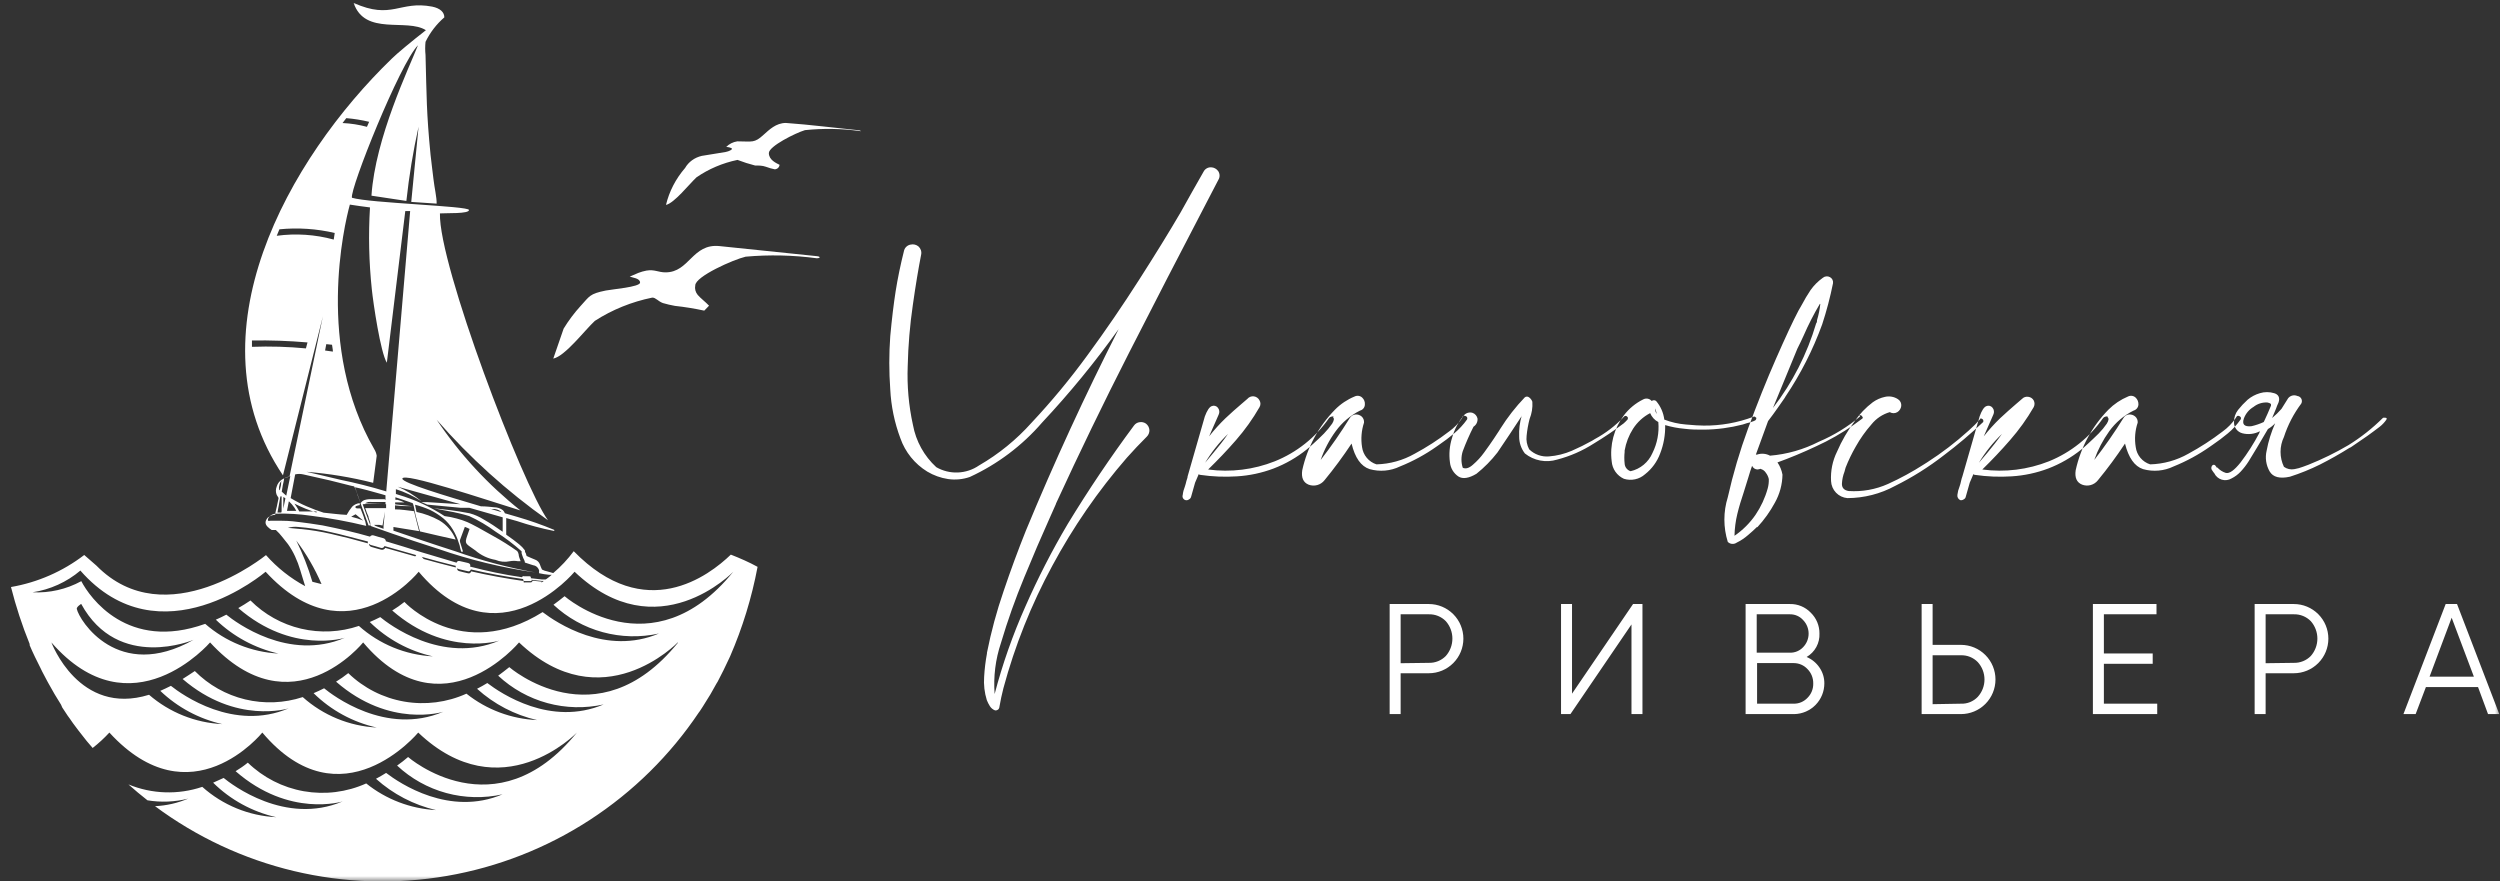 <?xml version="1.0" encoding="UTF-8"?> <svg xmlns="http://www.w3.org/2000/svg" width="244" height="86" viewBox="0 0 244 86" fill="none"><rect x="0" y="0" width="244" height="86" fill="#333333" stroke="none"/><g clip-path="url(#clip0_27_301)"><mask id="mask0_27_301" style="mask-type:luminance" maskUnits="userSpaceOnUse" x="0" y="0" width="244" height="86"><path d="M244 0H0V86H244V0Z" fill="white"></path></mask><g mask="url(#mask0_27_301)"><path fill-rule="evenodd" clip-rule="evenodd" d="M1.072 57.294C3.672 56.845 6.125 55.772 8.221 54.167L9.412 55.205C16.215 62.128 25.961 54.178 25.961 54.178C27.048 55.406 28.342 56.433 29.785 57.21C29.618 56.661 29.392 55.921 29.38 55.897L29.309 55.658C29.172 55.193 29.001 54.738 28.796 54.298C28.603 53.88 28.372 53.48 28.105 53.104L27.533 52.388C27.351 52.151 27.148 51.931 26.926 51.731H26.819H26.521C26.373 51.641 26.238 51.532 26.116 51.409C25.889 51.182 25.818 50.908 26.116 50.538C26.326 50.359 26.59 50.254 26.866 50.24C26.866 49.965 26.973 49.703 27.021 49.428C27.069 49.153 27.128 48.891 27.188 48.616C27.188 48.557 27.093 48.473 27.009 48.306C26.954 48.175 26.926 48.035 26.926 47.894C26.926 47.752 26.954 47.612 27.009 47.482C27.087 47.214 27.255 46.982 27.486 46.826C27.725 46.675 27.986 46.562 28.26 46.491L31.513 30.879L27.617 46.396C18.395 32.717 28.153 15.481 38.232 5.73C38.649 5.3 40.246 3.975 41.568 2.948C39.698 1.755 35.611 3.533 34.515 0.287C38.268 1.97 38.983 0.036 42.176 0.645C42.986 0.812 43.367 1.206 43.367 1.695C42.6 2.358 41.975 3.17 41.532 4.082C41.487 4.511 41.487 4.943 41.532 5.371C41.64 9.382 41.616 10.981 42.021 15.099C42.104 15.911 42.212 16.639 42.307 17.487C42.402 18.334 42.629 19.253 42.617 19.874L40.138 19.707L40.853 12.366C40.322 14.757 39.924 17.176 39.662 19.611L36.255 19.098C36.624 13.452 39.936 6.601 40.794 4.417C39.019 6.219 34.134 18.453 34.348 19.301C36.088 19.826 45.75 20.101 45.774 20.494C45.798 20.888 43.522 20.781 42.938 20.829C42.795 25.818 50.98 47.303 53.482 50.777C49.483 47.952 45.835 44.658 42.617 40.965C44.871 44.324 47.632 47.312 50.802 49.822C47.43 48.783 39.304 46.038 39.269 46.718C39.269 47.136 43.546 48.413 46.941 49.416C47.43 49.416 47.871 49.475 48.24 49.511C48.545 49.512 48.843 49.613 49.086 49.798C49.171 49.882 49.236 49.984 49.277 50.096L50.468 50.442C51.681 50.794 52.875 51.213 54.042 51.696C54.102 51.696 54.161 51.815 54.042 51.815C52.832 51.572 51.638 51.253 50.468 50.86L49.408 50.562V51.314C49.408 51.624 49.408 51.934 49.408 52.185C49.896 52.519 50.337 52.853 50.671 53.128C50.882 53.297 51.07 53.494 51.231 53.713C51.231 53.797 51.231 53.892 51.314 53.987C51.349 54.076 51.377 54.168 51.397 54.262L51.826 54.453L52.255 54.632C52.352 54.67 52.44 54.728 52.514 54.802C52.588 54.876 52.646 54.964 52.684 55.062C52.744 55.241 52.816 55.417 52.898 55.587C53.059 55.673 53.231 55.734 53.411 55.766L53.994 55.933C54.742 55.301 55.414 54.584 55.996 53.797C62.99 60.958 69.197 56.184 71.329 54.131C72.211 54.477 73.117 54.871 73.939 55.324C73.373 58.328 72.474 61.258 71.258 64.061L71.151 64.288C70.805 65.04 70.436 65.792 70.043 66.532C70.007 66.599 69.968 66.662 69.924 66.723C69.733 67.07 69.542 67.415 69.34 67.762C69.125 68.12 68.899 68.478 68.673 68.836C68.673 68.836 68.589 68.955 68.553 69.027L68.303 69.409L68.22 69.516C65.414 73.706 61.788 77.282 57.562 80.028C53.336 82.773 48.598 84.63 43.635 85.487C38.671 86.344 33.586 86.183 28.686 85.014C23.787 83.844 19.175 81.691 15.131 78.683C16.246 78.631 17.344 78.38 18.372 77.943C17.071 78.273 15.716 78.329 14.392 78.11C13.749 77.609 13.141 77.096 12.534 76.559C14.829 77.507 17.389 77.591 19.742 76.797C21.739 78.583 24.288 79.628 26.962 79.758C24.635 79.234 22.501 78.068 20.802 76.391L21.827 75.926C22.613 76.571 27.855 80.593 33.443 78.218C33.443 78.218 28.248 79.853 22.994 75.269C23.399 75.019 23.816 74.744 24.186 74.434C25.689 75.891 27.593 76.863 29.653 77.225C31.713 77.587 33.834 77.321 35.742 76.463C37.686 78.023 40.07 78.933 42.557 79.065C40.378 78.556 38.362 77.505 36.695 76.009C37.017 75.831 37.351 75.651 37.684 75.436C39.042 76.475 43.891 79.722 49.05 77.525C47.236 77.931 45.35 77.888 43.557 77.399C41.763 76.91 40.115 75.991 38.757 74.721C39.128 74.461 39.486 74.182 39.829 73.885C39.829 73.885 48.347 81.297 56.306 71.498C56.306 71.498 48.907 79.185 40.818 71.498C40.818 71.498 33.288 80.593 25.603 71.498C25.603 71.498 18.622 80.175 10.675 71.498C10.173 72.043 9.627 72.546 9.043 73.002L8.471 72.333L8.245 72.047L7.637 71.271L7.494 71.08C7.244 70.758 7.005 70.424 6.779 70.089L6.612 69.862L6.076 69.051L5.957 68.776L5.385 67.845L5.314 67.726L4.706 66.652L4.563 66.389L4.11 65.529L3.967 65.231C3.574 64.455 3.217 63.739 2.895 62.975C2.893 62.935 2.893 62.896 2.895 62.856C2.161 61.046 1.552 59.187 1.072 57.294ZM66.147 62.701C66.147 62.701 58.748 70.388 50.659 62.701C50.659 62.701 43.117 71.784 35.444 62.701C35.444 62.701 28.463 71.367 20.504 62.701C20.504 62.701 12.819 71.653 5.016 62.701C5.016 62.701 7.696 69.934 14.547 67.81C16.544 69.537 19.06 70.545 21.695 70.674C19.422 70.161 17.33 69.039 15.643 67.427C15.977 67.284 16.322 67.117 16.68 66.938C17.776 67.81 22.815 71.414 28.177 69.134C28.177 69.134 23.042 70.758 17.823 66.269C18.193 66.043 18.574 65.78 19.015 65.494C20.363 66.854 22.061 67.812 23.921 68.261C25.781 68.71 27.729 68.632 29.547 68.036C31.546 69.822 34.093 70.87 36.767 71.008C34.441 70.488 32.308 69.326 30.607 67.654C30.941 67.511 31.286 67.356 31.632 67.177C32.43 67.833 37.66 71.856 43.26 69.469C43.26 69.469 38.053 71.116 32.799 66.532C33.205 66.282 33.621 65.995 33.991 65.697C35.492 67.149 37.394 68.117 39.45 68.474C41.506 68.831 43.622 68.562 45.524 67.702C47.494 69.269 49.908 70.172 52.422 70.28C50.239 69.78 48.222 68.728 46.56 67.225C46.894 67.058 47.227 66.867 47.561 66.664C48.907 67.69 53.756 70.949 58.915 68.752C57.101 69.155 55.216 69.11 53.423 68.621C51.63 68.133 49.982 67.215 48.621 65.947C48.979 65.685 49.336 65.41 49.706 65.112C49.706 65.112 58.224 72.524 66.171 62.725L66.147 62.701ZM7.494 59.43C7.732 60.552 11.521 66.592 18.884 62.45C18.884 62.45 11.545 65.565 7.923 58.941C7.923 58.941 7.458 59.227 7.494 59.43ZM7.851 55.682C6.518 56.812 4.896 57.548 3.169 57.807C4.827 57.893 6.477 57.517 7.935 56.721C8.745 58.284 12.45 63.608 20.027 60.887C22.02 62.627 24.537 63.648 27.176 63.787C24.877 63.262 22.764 62.119 21.064 60.481C21.398 60.337 21.743 60.17 22.089 59.991C23.03 60.755 28.177 64.587 33.657 62.247C33.657 62.247 28.498 63.882 23.256 59.347C23.649 59.12 24.043 58.881 24.448 58.606C25.805 59.968 27.514 60.922 29.384 61.36C31.253 61.799 33.208 61.706 35.027 61.09C37.026 62.875 39.573 63.923 42.247 64.061C39.922 63.541 37.788 62.379 36.088 60.708C36.421 60.564 36.767 60.409 37.112 60.23C37.899 60.875 43.141 64.909 48.74 62.522C48.74 62.522 43.534 64.169 38.28 59.585C38.685 59.335 39.102 59.048 39.471 58.75C39.471 58.75 45.011 64.718 52.958 59.741C54.304 60.767 59.153 64.026 64.312 61.83C62.498 62.232 60.613 62.187 58.82 61.698C57.027 61.21 55.379 60.292 54.019 59.024C54.376 58.762 54.733 58.487 55.103 58.189C55.103 58.189 63.621 65.601 71.568 55.802C71.568 55.802 64.169 63.489 56.079 55.802C56.079 55.802 48.538 64.885 40.865 55.802C40.865 55.802 33.884 64.467 25.925 55.802C25.925 55.802 15.643 64.611 7.828 55.67L7.851 55.682ZM40.508 54.322L40.627 54.178L37.529 53.295C37.502 53.369 37.446 53.429 37.374 53.462C37.298 53.493 37.213 53.493 37.136 53.462L36.66 53.319L36.183 53.188C36.115 53.162 36.054 53.121 36.004 53.068C36.008 53.132 36.028 53.194 36.064 53.247C36.107 53.31 36.17 53.357 36.243 53.379L36.731 53.522L37.208 53.653C37.284 53.67 37.363 53.662 37.434 53.63C37.505 53.597 37.564 53.543 37.601 53.474L40.508 54.298V54.322ZM41.139 54.322L41.354 54.56C42.378 54.847 43.427 55.121 44.487 55.384C44.47 55.334 44.47 55.279 44.487 55.229C43.296 54.942 42.223 54.644 41.139 54.345V54.322ZM52.839 56.864L53.077 56.697H52.862L51.874 56.59C51.882 56.608 51.887 56.629 51.887 56.649C51.887 56.67 51.882 56.69 51.874 56.709C51.832 56.725 51.785 56.725 51.743 56.709H51.469H51.195C51.172 56.709 51.148 56.704 51.128 56.694C51.107 56.683 51.089 56.668 51.075 56.649C51.064 56.629 51.058 56.607 51.058 56.584C51.058 56.561 51.064 56.538 51.075 56.518C50.206 56.398 49.348 56.255 48.49 56.1C47.632 55.945 46.787 55.766 45.953 55.575C45.945 55.61 45.931 55.642 45.911 55.671C45.891 55.7 45.864 55.724 45.833 55.742C45.8 55.759 45.764 55.767 45.726 55.767C45.689 55.767 45.652 55.759 45.619 55.742L45.202 55.647L44.797 55.551C44.736 55.539 44.681 55.505 44.642 55.455C44.63 55.511 44.63 55.568 44.642 55.623C44.685 55.683 44.748 55.726 44.821 55.742L45.237 55.85L45.643 55.945C45.712 55.969 45.788 55.969 45.857 55.945C45.92 55.902 45.966 55.839 45.988 55.766C46.834 55.957 47.68 56.136 48.538 56.291C49.396 56.446 50.254 56.59 51.111 56.709C51.099 56.752 51.099 56.797 51.111 56.84C51.154 56.856 51.2 56.856 51.242 56.84H51.504H51.779C51.802 56.843 51.827 56.842 51.85 56.835C51.873 56.828 51.894 56.816 51.912 56.8C51.93 56.785 51.945 56.765 51.955 56.743C51.965 56.721 51.969 56.697 51.969 56.673L52.875 56.768L52.839 56.864ZM53.339 56.506C53.517 56.38 53.688 56.245 53.852 56.1H53.59C53.261 56.069 52.934 56.018 52.612 55.945C52.618 55.897 52.618 55.849 52.612 55.802C52.619 55.75 52.619 55.698 52.612 55.647C52.573 55.54 52.512 55.443 52.434 55.36C52.328 55.255 52.189 55.188 52.041 55.169L51.707 55.062L51.231 54.907C51.231 54.751 51.123 54.596 51.064 54.453C51.004 54.309 50.956 54.154 50.909 53.999V53.904V53.808C50.121 53.103 49.276 52.464 48.383 51.898C47.575 51.302 46.709 50.79 45.798 50.371C45.141 50.171 44.472 50.011 43.796 49.893C43.081 49.75 42.438 49.642 42.343 49.607L43.999 49.798C44.547 49.87 45.106 49.953 45.833 50.096C46.322 50.229 46.787 50.435 47.215 50.705C47.788 51.027 48.407 51.433 49.062 51.898C49.062 51.648 49.062 51.397 49.062 51.158V50.49L45.798 49.559H44.928L41.699 49.249L41.425 49.13L41.127 49.01H41.437H41.747L44.94 49.213L38.828 47.506C39.667 47.868 40.45 48.351 41.151 48.938C40.373 48.424 39.527 48.023 38.638 47.745V48.21L38.9 48.294C40.49 48.763 42.003 49.462 43.391 50.371C43.794 50.42 44.192 50.5 44.582 50.61C44.932 50.7 45.274 50.816 45.607 50.956C46.06 51.147 47.084 51.708 48.097 52.292C48.92 52.743 49.715 53.241 50.48 53.785C50.555 53.882 50.604 53.997 50.623 54.119C50.623 54.286 50.718 54.512 50.813 54.775H50.551C50.291 54.728 50.025 54.728 49.765 54.775C49.294 54.88 48.803 54.834 48.359 54.644C47.627 54.52 46.944 54.198 46.382 53.713C45.476 53.056 45.309 53.116 45.595 52.304L45.833 51.624L45.607 51.517L45.369 51.421C45.297 51.636 45.214 51.851 45.131 52.066C45.047 52.281 44.964 52.495 44.892 52.71C44.882 52.749 44.882 52.791 44.892 52.829C44.899 52.912 44.92 52.992 44.952 53.068C44.952 53.068 45.035 53.331 45.071 53.45C45.106 53.569 45.154 53.713 45.19 53.844H45.095H45.011L44.892 53.402C44.892 53.259 44.809 53.116 44.773 52.973C44.635 52.516 44.438 52.079 44.189 51.672C43.941 51.261 43.627 50.894 43.26 50.586C42.866 50.269 42.438 49.997 41.985 49.774C41.508 49.562 41.014 49.391 40.508 49.261L40.579 49.619L40.651 49.965C41.425 50.13 42.172 50.407 42.867 50.788C43.598 51.214 44.165 51.874 44.475 52.662L42.724 52.269L40.984 51.863C40.984 51.863 40.841 51.35 40.71 50.86C40.579 50.371 40.46 49.858 40.436 49.667C40.411 49.504 40.371 49.344 40.317 49.189C40.317 49.105 40.21 49.082 39.996 49.01C39.781 48.938 39.126 48.7 38.59 48.532V48.783H38.792L39.138 48.891L39.471 49.034H38.566V49.225L40.21 49.404C39.733 49.404 39.162 49.404 38.554 49.32V49.714C39.197 49.714 39.829 49.834 40.413 49.893C40.484 50.215 40.567 50.538 40.651 50.86L40.901 51.839L39.269 51.576L38.399 51.433V51.791C39.698 52.233 42.056 53.044 44.487 53.82C47.013 54.714 49.607 55.4 52.243 55.873C49.028 55.414 45.864 54.646 42.795 53.581C39.4 52.507 36.493 51.445 36.278 51.373C36.064 51.302 36.183 51.099 36.123 50.956L35.98 50.538C35.98 50.383 35.873 50.227 35.814 50.072C35.754 49.917 35.706 49.75 35.647 49.595C36.29 49.595 36.981 49.595 37.684 49.595V49.213C36.923 49.152 36.158 49.152 35.397 49.213C35.516 49.559 35.647 49.905 35.766 50.24L36.147 51.278H36.064H35.968L35.432 49.786C35.242 49.285 35.063 48.783 34.884 48.282C34.884 48.187 34.789 48.019 34.741 47.864C34.696 47.727 34.636 47.595 34.563 47.47C34.42 47.47 33.3 47.148 32.18 46.885L29.595 46.301C29.336 46.24 29.067 46.24 28.808 46.301L28.367 48.616C28.869 48.918 29.39 49.185 29.928 49.416C30.468 49.653 31.021 49.86 31.584 50.037C32.323 50.108 33.073 50.215 33.836 50.251C33.989 49.968 34.168 49.7 34.372 49.452C34.57 49.253 34.831 49.13 35.111 49.105V49.201V49.297C35.004 49.311 34.9 49.339 34.801 49.38C34.718 49.38 34.682 49.464 34.694 49.523C34.706 49.583 34.765 49.607 34.849 49.619H35.182C35.242 49.762 35.301 49.905 35.349 50.048C35.397 50.192 35.468 50.347 35.516 50.49C35.516 50.621 35.611 50.741 35.647 50.872L35.742 51.325C33.96 50.891 32.154 50.56 30.333 50.335C29.217 50.171 28.089 50.103 26.962 50.132C26.82 50.131 26.679 50.163 26.553 50.228C26.426 50.292 26.317 50.386 26.235 50.502C26.166 50.594 26.136 50.71 26.151 50.824C26.238 50.842 26.327 50.842 26.413 50.824H26.688H27.009H27.402C28.367 50.824 28.892 50.92 29.416 50.98C29.94 51.039 30.476 51.123 31.477 51.278C32.275 51.433 33.062 51.612 33.86 51.791C34.658 51.97 35.373 52.173 36.111 52.376C36.149 52.321 36.203 52.279 36.266 52.257C36.332 52.233 36.404 52.233 36.469 52.257L36.946 52.4L37.422 52.531C37.487 52.549 37.545 52.587 37.589 52.639C37.634 52.692 37.66 52.76 37.66 52.829C38.852 53.176 39.972 53.534 41.115 53.892L44.559 54.918C44.582 54.852 44.629 54.797 44.69 54.763C44.752 54.746 44.818 54.746 44.88 54.763L45.297 54.859L45.702 54.954C45.777 54.973 45.84 55.02 45.881 55.085C45.895 55.119 45.903 55.156 45.903 55.193C45.903 55.23 45.895 55.267 45.881 55.3C46.691 55.515 47.513 55.706 48.359 55.885C49.205 56.064 50.063 56.208 50.944 56.339C50.961 56.302 50.986 56.27 51.016 56.243C51.037 56.234 51.059 56.23 51.081 56.23C51.104 56.23 51.126 56.234 51.147 56.243H51.409H51.683C51.706 56.243 51.73 56.248 51.75 56.258C51.771 56.269 51.789 56.284 51.802 56.303C51.819 56.345 51.819 56.392 51.802 56.434L52.875 56.554H53.244L53.339 56.506ZM31.382 57.007C30.733 55.497 29.905 54.07 28.915 52.758C29.554 54.051 30.08 55.397 30.488 56.781L31.382 57.007ZM37.339 51.29L37.017 51.23H36.767H36.505C36.586 51.304 36.684 51.357 36.791 51.385L37.434 51.612V51.325L37.565 49.929L37.327 51.325L37.339 51.29ZM27.939 48.377L28.332 46.479L27.724 46.694C27.724 46.909 27.641 47.124 27.605 47.339L27.498 47.984L27.855 48.306L27.939 48.377ZM37.625 49.165V48.998H37.374H37.089H36.803H36.362C36.219 48.984 36.075 48.984 35.933 48.998C35.82 49.021 35.714 49.07 35.623 49.141C36.283 49.126 36.944 49.15 37.601 49.213L37.625 49.165ZM37.625 48.795V48.342L37.303 48.246C36.314 47.959 35.325 47.697 34.646 47.554C34.741 47.816 34.825 48.079 34.92 48.33L35.194 49.117C35.279 48.976 35.409 48.866 35.563 48.807C35.791 48.736 36.029 48.708 36.266 48.724H36.719H37.541L37.625 48.795ZM37.696 47.984L40.031 20.602H39.555L37.756 35.403C37.136 34.4 36.433 29.614 36.29 28.241C36.009 25.585 35.949 22.91 36.111 20.244C35.456 20.16 34.801 20.077 34.146 19.969C33.598 21.951 30.786 33.899 36.529 43.842C36.652 44.037 36.733 44.257 36.767 44.486L36.421 47.124C34.287 46.582 32.111 46.223 29.916 46.05L31.405 46.396L33.276 46.838C34.634 47.112 36.207 47.506 37.732 47.971L37.696 47.984ZM47.835 49.655L48.931 49.977C48.91 49.943 48.881 49.915 48.848 49.893C48.658 49.761 48.435 49.686 48.204 49.678H47.835V49.655ZM28.189 48.938L28.01 49.858H28.32H28.915L28.82 49.69L28.725 49.535C28.579 49.323 28.411 49.127 28.224 48.95L28.189 48.938ZM27.641 49.703L27.855 48.64C27.794 48.586 27.726 48.542 27.652 48.509C27.652 48.735 27.652 48.962 27.652 49.189V49.703H27.641ZM35.814 12.378L36.028 11.889C35.295 11.714 34.551 11.594 33.8 11.53L33.431 12.008C34.236 12.045 35.035 12.169 35.814 12.378ZM29.857 34.006L30.012 33.421C28.209 33.266 26.4 33.202 24.591 33.23C24.591 33.433 24.591 33.648 24.591 33.851C26.355 33.785 28.123 33.837 29.881 34.006H29.857ZM32.49 34.317C32.49 34.09 32.43 33.875 32.406 33.648L31.846 33.589L31.727 34.209L32.49 34.317ZM32.573 23.383L32.668 22.738C30.901 22.324 29.078 22.203 27.271 22.38L27.009 23.013C28.87 22.761 30.762 22.887 32.573 23.383ZM29.404 51.636C30.366 51.73 31.321 51.886 32.263 52.101C33.383 52.352 34.646 52.674 35.909 53.032C35.886 52.975 35.886 52.911 35.909 52.853C34.551 52.519 33.359 52.161 32.168 51.911C31.17 51.669 30.154 51.51 29.13 51.433C28.782 51.392 28.43 51.42 28.093 51.517L29.356 51.636H29.404ZM35.456 50.812L34.706 50.192L34.277 50.431C34.683 50.526 35.082 50.654 35.468 50.812H35.456ZM27.319 47.84C27.319 47.745 27.378 47.578 27.414 47.399C27.45 47.219 27.414 47.029 27.486 46.933C27.364 47.05 27.288 47.207 27.271 47.375C27.221 47.526 27.221 47.689 27.271 47.84H27.319ZM30.893 50.025C30.536 49.917 30.166 49.786 29.809 49.642C29.452 49.499 29.094 49.333 28.737 49.153C28.827 49.272 28.91 49.395 28.987 49.523C29.069 49.65 29.145 49.782 29.213 49.917H30.071H30.893V50.025ZM27.486 49.905C27.486 49.667 27.486 49.416 27.486 49.177C27.486 48.938 27.486 48.688 27.486 48.449H27.426H27.367L27.224 49.237L27.081 50.025H27.45L27.486 49.905Z" fill="white"></path><path fill-rule="evenodd" clip-rule="evenodd" d="M83.848 12.718C81.459 12.479 79.089 12.171 76.701 12C75.73 12 75.058 12.684 74.536 13.145C73.603 14 73.434 13.795 71.961 13.795C71.542 13.859 71.161 14.052 70.878 14.342C71.065 14.342 71.401 14.427 71.438 14.513C71.475 14.598 71.177 14.769 70.803 14.838L68.49 15.214C68.144 15.295 67.82 15.441 67.54 15.645C67.261 15.848 67.031 16.103 66.866 16.393C65.953 17.45 65.314 18.683 65 20C65.802 19.829 67.277 17.966 67.967 17.316C69.157 16.491 70.525 15.909 71.979 15.607C72.539 15.822 73.112 16.005 73.696 16.154C74.069 16.154 74.405 16.154 74.741 16.273C75.077 16.393 75.301 16.462 75.637 16.53C75.756 16.514 75.866 16.462 75.947 16.381C76.028 16.3 76.077 16.195 76.084 16.085C75.749 15.915 75.04 15.607 75.04 14.94C75.04 14.274 77.652 12.974 78.567 12.701C80.336 12.518 82.124 12.547 83.885 12.786C84.053 12.855 84.034 12.735 83.848 12.718Z" fill="white"></path><path fill-rule="evenodd" clip-rule="evenodd" d="M54 35C55.16 34.759 57.086 32.212 58.058 31.317C59.747 30.227 61.654 29.454 63.668 29.045C64.005 29.045 64.229 29.406 64.696 29.578C65.083 29.692 65.476 29.784 65.875 29.854C66.837 29.958 67.792 30.114 68.736 30.318L69.203 29.836C68.829 29.441 68.38 29.114 68.1 28.787C67.99 28.656 67.912 28.506 67.87 28.346C67.829 28.186 67.824 28.019 67.857 27.857C67.857 26.979 71.597 25.327 72.775 25.052C75.085 24.847 77.415 24.899 79.713 25.206C80.087 25.206 80.105 25.034 79.713 25L70.231 24.019C67.557 23.743 67.295 26.583 64.958 26.583C64.229 26.583 63.892 26.274 63.088 26.411C62.819 26.462 62.556 26.537 62.303 26.635L61.462 26.997C61.723 27.1 62.471 27.151 62.471 27.582C62.471 28.012 59.703 28.236 59.123 28.356C57.515 28.683 57.553 28.907 56.674 29.854C56.046 30.545 55.489 31.288 55.01 32.074C54.804 32.676 54.168 34.518 54 35Z" fill="white"></path><path fill-rule="evenodd" clip-rule="evenodd" d="M139.454 58.953C140.348 58.953 141.206 59.309 141.838 59.942C142.471 60.576 142.826 61.435 142.826 62.331C142.826 63.227 142.471 64.086 141.838 64.719C141.206 65.353 140.348 65.709 139.454 65.709H136.702V69.695H135.63V58.953H139.454ZM139.454 64.694C139.761 64.702 140.067 64.647 140.352 64.532C140.636 64.417 140.895 64.245 141.11 64.026C141.525 63.556 141.754 62.951 141.754 62.325C141.754 61.698 141.525 61.093 141.11 60.624C140.895 60.405 140.636 60.232 140.352 60.117C140.067 60.002 139.761 59.947 139.454 59.955H136.702V64.73L139.454 64.694ZM159.232 69.695V60.946L153.275 69.695H152.357V58.953H153.429V67.702L159.386 58.953H160.304V69.695H159.232ZM176.328 64.121C176.835 64.336 177.27 64.692 177.579 65.148C177.894 65.603 178.061 66.145 178.056 66.699C178.056 67.482 177.751 68.233 177.205 68.793C176.66 69.353 175.917 69.677 175.137 69.695H170.371V58.953H174.696C175.076 58.945 175.453 59.016 175.804 59.162C176.154 59.308 176.471 59.525 176.733 59.8C177.004 60.064 177.219 60.379 177.364 60.728C177.509 61.077 177.582 61.451 177.579 61.829C177.6 62.289 177.494 62.746 177.273 63.151C177.053 63.554 176.726 63.89 176.328 64.121ZM174.708 59.955H171.455V63.703H174.708C174.946 63.707 175.182 63.662 175.402 63.569C175.621 63.477 175.819 63.34 175.983 63.166C176.328 62.812 176.521 62.337 176.521 61.841C176.521 61.346 176.328 60.871 175.983 60.517C175.822 60.338 175.626 60.195 175.406 60.098C175.186 60.002 174.948 59.953 174.708 59.955ZM175.065 68.68C175.317 68.684 175.567 68.635 175.799 68.537C176.031 68.438 176.239 68.292 176.412 68.108C176.597 67.924 176.742 67.704 176.838 67.462C176.934 67.22 176.98 66.96 176.972 66.699C176.976 66.441 176.929 66.184 176.833 65.944C176.737 65.704 176.593 65.486 176.412 65.303C176.24 65.117 176.031 64.969 175.8 64.869C175.568 64.768 175.318 64.717 175.065 64.718H171.491V68.68H175.065ZM191.388 62.939C192.282 62.939 193.139 63.295 193.772 63.929C194.404 64.562 194.759 65.422 194.759 66.317C194.759 67.213 194.404 68.073 193.772 68.706C193.139 69.34 192.282 69.695 191.388 69.695H187.551V58.953H188.623V62.939H191.388ZM191.388 68.68C191.693 68.693 191.998 68.639 192.282 68.524C192.565 68.409 192.821 68.234 193.032 68.012C193.453 67.549 193.686 66.944 193.686 66.317C193.686 65.691 193.453 65.086 193.032 64.622C192.819 64.403 192.563 64.23 192.28 64.115C191.997 64 191.693 63.945 191.388 63.954H188.623V68.728L191.388 68.68ZM205.339 68.68H210.545V69.695H204.267V58.953H210.474V59.955H205.339V63.775H210.104V64.789H205.339V68.68ZM223.877 58.953C224.772 58.953 225.629 59.309 226.262 59.942C226.894 60.576 227.249 61.435 227.249 62.331C227.249 63.227 226.894 64.086 226.262 64.719C225.629 65.353 224.772 65.709 223.877 65.709H221.125V69.695H220.053V58.953H223.877ZM223.877 64.694C224.184 64.702 224.49 64.647 224.775 64.532C225.06 64.417 225.318 64.245 225.533 64.026C225.948 63.556 226.177 62.951 226.177 62.325C226.177 61.698 225.948 61.093 225.533 60.624C225.318 60.405 225.06 60.232 224.775 60.117C224.49 60.002 224.184 59.947 223.877 59.955H221.125V64.73L223.877 64.694ZM242.832 69.695L241.856 67.058H236.768L235.767 69.695H234.576L238.698 58.953H239.806L243.929 69.695H242.832ZM237.126 66.043H241.451L239.282 60.289L237.126 66.043Z" fill="white"></path><path fill-rule="evenodd" clip-rule="evenodd" d="M103.069 49.165C102.878 49.587 102.64 50.124 102.354 50.776C101.663 52.304 100.869 54.158 99.971 56.339C99.101 58.434 98.341 60.573 97.695 62.748C97.156 64.353 96.945 66.05 97.076 67.738C97.844 64.812 98.848 61.954 100.078 59.192C101.294 56.425 102.675 53.735 104.213 51.135C106.222 47.832 108.378 44.629 110.682 41.526C110.746 41.437 110.827 41.362 110.922 41.307C111.016 41.252 111.121 41.216 111.23 41.204C111.447 41.169 111.669 41.22 111.849 41.347C111.945 41.422 112.024 41.515 112.082 41.622C112.139 41.729 112.174 41.847 112.183 41.968C112.188 42.089 112.168 42.211 112.122 42.324C112.077 42.437 112.009 42.54 111.921 42.624C111.254 43.281 110.611 43.973 109.979 44.677C107.17 47.913 104.728 51.452 102.699 55.229C100.652 59.008 99.052 63.014 97.934 67.165C97.779 67.785 97.648 68.359 97.541 69.003C97.537 69.054 97.523 69.105 97.498 69.15C97.473 69.195 97.439 69.235 97.398 69.266C97.319 69.324 97.221 69.349 97.124 69.337C96.911 69.259 96.731 69.112 96.611 68.919C96.494 68.734 96.394 68.539 96.314 68.335C96.085 67.598 95.996 66.824 96.052 66.055C96.095 65.294 96.187 64.536 96.326 63.787C96.32 63.764 96.32 63.739 96.326 63.715C96.731 61.667 97.276 59.649 97.958 57.676C98.625 55.694 99.348 53.733 100.126 51.791C102.89 45.115 105.908 38.558 109.181 32.12C106.894 35.322 104.399 38.368 101.711 41.239C99.765 43.494 97.36 45.305 94.657 46.551C93.973 46.79 93.242 46.86 92.525 46.754C91.809 46.645 91.121 46.398 90.499 46.026C89.279 45.278 88.353 44.131 87.878 42.779C87.304 41.249 86.97 39.638 86.889 38.005C86.764 36.276 86.764 34.541 86.889 32.813C87.044 31.118 87.223 29.662 87.414 28.432C87.605 27.203 87.902 25.782 88.236 24.457C88.275 24.308 88.357 24.173 88.471 24.07C88.585 23.966 88.727 23.897 88.879 23.872C89.011 23.841 89.149 23.841 89.281 23.872C89.414 23.904 89.537 23.965 89.642 24.052C89.752 24.15 89.834 24.275 89.881 24.416C89.927 24.556 89.935 24.707 89.904 24.851C89.642 26.188 89.368 27.823 89.094 29.757C88.805 31.734 88.638 33.727 88.593 35.725C88.517 37.657 88.689 39.59 89.105 41.478C89.396 43.063 90.195 44.509 91.381 45.596C92.021 45.965 92.752 46.145 93.49 46.115C94.228 46.085 94.942 45.848 95.551 45.429C97.473 44.318 99.206 42.908 100.686 41.252C102.635 39.174 104.453 36.977 106.131 34.675C107.93 32.228 109.61 29.757 111.182 27.298C112.755 24.839 114.113 22.643 115.233 20.721C115.96 19.408 116.711 18.083 117.461 16.77C117.528 16.633 117.633 16.518 117.765 16.439C117.896 16.361 118.047 16.323 118.2 16.329C118.339 16.332 118.475 16.369 118.597 16.435C118.719 16.502 118.824 16.596 118.903 16.711C118.986 16.839 119.03 16.988 119.03 17.14C119.03 17.293 118.986 17.442 118.903 17.57C118.498 18.346 118.105 19.11 117.711 19.862C115.193 24.684 112.691 29.534 110.205 34.412C107.719 39.29 105.336 44.208 103.057 49.165H103.069ZM130.173 40.666C130.136 40.65 130.095 40.642 130.054 40.642C130.013 40.642 129.973 40.65 129.935 40.666C129.85 40.682 129.773 40.729 129.72 40.798C128.403 42.695 126.56 44.163 124.419 45.023C122.354 45.842 120.114 46.118 117.914 45.823C118.855 44.904 119.772 43.949 120.642 42.946C121.508 41.954 122.274 40.878 122.93 39.736C122.988 39.636 123.019 39.523 123.019 39.407C123.019 39.292 122.988 39.178 122.93 39.079C122.877 38.972 122.798 38.879 122.701 38.81C122.604 38.741 122.491 38.697 122.373 38.683C122.254 38.669 122.134 38.684 122.023 38.728C121.912 38.773 121.815 38.844 121.738 38.936L121.155 39.437C120.642 39.867 120.13 40.332 119.605 40.822C119.033 41.373 118.5 41.964 118.009 42.588L118.938 40.476C118.995 40.365 119.018 40.24 119.003 40.117C118.988 39.993 118.936 39.877 118.855 39.783C118.786 39.697 118.689 39.636 118.582 39.61C118.474 39.584 118.36 39.594 118.259 39.64C118.033 39.724 117.807 40.07 117.592 40.643L115.912 46.492C115.912 46.647 115.829 46.79 115.793 46.945C115.752 47.135 115.7 47.322 115.638 47.506C115.535 47.758 115.466 48.023 115.436 48.294C115.405 48.375 115.402 48.465 115.427 48.547C115.453 48.631 115.505 48.703 115.576 48.754C115.646 48.804 115.732 48.83 115.819 48.826C115.905 48.823 115.988 48.791 116.055 48.735C116.107 48.707 116.152 48.668 116.187 48.621C116.222 48.573 116.246 48.519 116.258 48.461C116.389 48.007 116.52 47.566 116.639 47.112L116.996 46.276C117.015 46.3 117.039 46.318 117.065 46.331C117.092 46.343 117.122 46.349 117.151 46.348C118.334 46.521 119.532 46.569 120.726 46.492C121.948 46.417 123.153 46.16 124.3 45.728C125.47 45.279 126.563 44.651 127.54 43.865C127.671 43.77 127.886 43.567 128.22 43.269C128.553 42.97 128.875 42.66 129.22 42.314C129.51 42.012 129.777 41.689 130.018 41.347C130.209 41.036 130.233 40.834 130.102 40.726L130.173 40.666ZM119.856 42.349C118.989 43.187 118.236 44.134 117.616 45.166L118.414 44.212C118.914 43.615 119.391 43.018 119.856 42.349ZM142.719 40.702C142.727 40.678 142.74 40.655 142.757 40.635C142.774 40.616 142.795 40.6 142.818 40.589C142.842 40.578 142.867 40.571 142.893 40.57C142.919 40.569 142.945 40.574 142.969 40.583C143.053 40.595 143.129 40.638 143.183 40.702C143.201 40.74 143.211 40.78 143.211 40.822C143.211 40.863 143.201 40.904 143.183 40.941C142.823 41.447 142.398 41.905 141.921 42.302C141.452 42.698 140.963 43.069 140.455 43.412L140.217 43.579C139.105 44.365 137.906 45.018 136.642 45.525C135.719 45.972 134.664 46.065 133.676 45.787C132.83 45.513 132.246 44.677 131.913 43.292C131.094 44.532 130.211 45.727 129.268 46.874C129.089 47.101 128.842 47.265 128.564 47.342C128.285 47.42 127.989 47.406 127.719 47.303C127.195 47.088 126.992 46.611 127.099 45.895C127.587 43.663 128.694 41.615 130.292 39.986C130.839 39.431 131.491 38.993 132.211 38.697C132.33 38.638 132.465 38.616 132.597 38.635C132.729 38.654 132.852 38.713 132.949 38.805C133.042 38.89 133.114 38.996 133.159 39.114C133.205 39.232 133.223 39.359 133.211 39.485C133.208 39.62 133.161 39.75 133.077 39.855C132.993 39.961 132.877 40.036 132.747 40.07C131.801 40.539 130.984 41.231 130.364 42.087C129.737 42.943 129.243 43.888 128.898 44.892C129.92 43.575 130.871 42.205 131.746 40.786C131.807 40.69 131.889 40.61 131.987 40.553C132.084 40.495 132.193 40.46 132.306 40.452C132.414 40.445 132.522 40.459 132.624 40.494C132.726 40.529 132.821 40.584 132.902 40.655C132.983 40.73 133.046 40.823 133.085 40.926C133.124 41.03 133.139 41.141 133.128 41.252C132.874 42.02 132.809 42.839 132.937 43.639C132.989 44.024 133.148 44.386 133.397 44.684C133.646 44.982 133.974 45.203 134.343 45.322C135.653 45.288 136.934 44.931 138.072 44.283C139.249 43.651 140.373 42.924 141.432 42.111C141.936 41.749 142.372 41.3 142.719 40.786V40.702ZM148.521 40.571C148.324 41.237 148.239 41.931 148.271 42.624C148.27 43.217 148.467 43.792 148.831 44.259C149.267 44.607 149.782 44.844 150.33 44.948C150.878 45.052 151.443 45.02 151.976 44.856C153.242 44.527 154.448 43.999 155.55 43.292C156.556 42.686 157.53 42.029 158.469 41.323C158.609 41.201 158.74 41.069 158.862 40.929C158.862 40.846 158.922 40.786 158.862 40.726C158.846 40.693 158.823 40.664 158.795 40.641C158.766 40.618 158.732 40.602 158.695 40.595C158.657 40.59 158.619 40.594 158.583 40.609C158.547 40.623 158.516 40.648 158.493 40.678C157.669 41.549 156.712 42.282 155.658 42.851L155.383 43.018C154.741 43.377 154.081 43.704 153.406 43.997C152.698 44.301 151.946 44.487 151.178 44.546C150.825 44.576 150.471 44.53 150.137 44.41C149.805 44.291 149.501 44.101 149.248 43.853C149.029 43.449 148.941 42.986 148.998 42.529C149.051 41.981 149.147 41.438 149.283 40.905C149.503 40.369 149.597 39.789 149.558 39.211C149.497 39.037 149.385 38.887 149.236 38.781C149.176 38.733 149.103 38.707 149.027 38.707C148.952 38.707 148.878 38.733 148.819 38.781C147.924 39.716 147.125 40.74 146.436 41.837C146.341 42.004 146.233 42.159 146.138 42.302L145.792 42.827C145.53 43.221 145.209 43.675 144.852 44.164C144.535 44.604 144.167 45.005 143.755 45.358C143.386 45.692 143.052 45.787 142.767 45.656C142.595 45.129 142.595 44.56 142.767 44.032C143.072 43.218 143.422 42.421 143.815 41.645C143.945 41.562 144.051 41.445 144.12 41.306C144.189 41.167 144.22 41.012 144.208 40.858C144.182 40.731 144.125 40.614 144.042 40.516C143.958 40.417 143.852 40.342 143.732 40.297C143.589 40.251 143.437 40.246 143.292 40.282C143.147 40.318 143.014 40.393 142.909 40.499C142.349 41.148 141.942 41.915 141.718 42.744C141.474 43.514 141.405 44.33 141.515 45.131C141.543 45.406 141.631 45.672 141.773 45.91C141.915 46.147 142.108 46.35 142.338 46.504C142.767 46.778 143.362 46.682 144.101 46.241C144.864 45.633 145.552 44.935 146.15 44.164C146.889 43.09 147.675 41.884 148.533 40.583L148.521 40.571ZM171.42 40.738C171.42 40.882 171.42 41.013 171.17 41.096C170.954 41.185 170.731 41.253 170.502 41.299L170.097 41.431C168.86 41.752 167.587 41.92 166.309 41.932H166.13C165.63 41.932 165.07 41.932 164.402 41.848C163.765 41.792 163.134 41.672 162.52 41.49C162.542 42.437 162.375 43.378 162.032 44.259C161.737 45.06 161.225 45.763 160.554 46.288C160.278 46.534 159.943 46.703 159.582 46.78C159.22 46.858 158.845 46.841 158.493 46.73C158.162 46.58 157.876 46.344 157.666 46.046C157.457 45.748 157.331 45.399 157.302 45.035C157.097 43.437 157.525 41.822 158.493 40.535C158.991 39.878 159.636 39.347 160.376 38.983C160.511 38.908 160.668 38.883 160.82 38.911C160.972 38.94 161.11 39.02 161.209 39.139C161.27 39.088 161.346 39.06 161.424 39.06C161.502 39.06 161.578 39.088 161.638 39.139C162.075 39.653 162.353 40.283 162.436 40.953C163.109 41.212 163.815 41.373 164.533 41.431C165.308 41.502 165.88 41.538 166.285 41.538C167.94 41.554 169.584 41.263 171.134 40.678C171.155 40.66 171.183 40.65 171.211 40.65C171.24 40.65 171.267 40.66 171.289 40.678C171.335 40.702 171.373 40.739 171.396 40.786L171.42 40.738ZM161.698 40.404C161.666 40.215 161.61 40.03 161.531 39.855C161.532 40.05 161.59 40.241 161.698 40.404ZM159.148 45.99C158.985 45.941 158.842 45.842 158.737 45.707C158.632 45.573 158.572 45.408 158.564 45.238C158.523 44.865 158.523 44.489 158.564 44.116C158.57 44.069 158.57 44.02 158.564 43.973C158.694 43.217 158.973 42.494 159.386 41.848C159.8 41.202 160.375 40.675 161.055 40.321C161.209 40.697 161.492 41.006 161.853 41.192C161.945 42.232 161.747 43.277 161.281 44.212C161.09 44.655 160.797 45.047 160.426 45.356C160.056 45.665 159.618 45.882 159.148 45.99ZM181.547 40.643C180.334 41.661 178.976 42.494 177.52 43.113C176.035 43.873 174.416 44.335 172.754 44.474C172.562 44.37 172.351 44.307 172.134 44.289C171.917 44.27 171.698 44.297 171.491 44.367H171.372C171.765 43.269 172.158 42.182 172.564 41.096C172.885 40.666 173.219 40.237 173.517 39.795C173.814 39.353 174.041 39.031 174.184 38.84C174.217 38.796 174.245 38.748 174.267 38.697C175.739 36.508 176.939 34.147 177.842 31.667C178.274 30.348 178.629 29.005 178.902 27.644C178.921 27.526 178.902 27.405 178.848 27.298C178.795 27.191 178.71 27.103 178.604 27.047C178.493 26.986 178.367 26.96 178.241 26.973C178.116 26.986 177.997 27.037 177.901 27.119C177.441 27.448 177.038 27.851 176.71 28.313C176.398 28.779 176.112 29.261 175.852 29.757C175.745 29.936 175.649 30.127 175.53 30.318C174.994 31.332 174.267 32.896 173.338 35.009C172.409 37.122 171.503 39.389 170.61 41.825C169.805 44.015 169.144 46.255 168.632 48.532C168.189 49.951 168.189 51.471 168.632 52.889C168.745 53.002 168.895 53.071 169.054 53.084C169.213 53.096 169.371 53.053 169.502 52.961C169.897 52.768 170.266 52.523 170.598 52.233C170.967 51.922 171.253 51.66 171.467 51.445H171.527C172.193 50.724 172.765 49.922 173.231 49.058C173.7 48.222 173.954 47.283 173.97 46.324C173.891 45.897 173.725 45.49 173.481 45.131L174.374 44.796C175.673 44.295 176.948 43.722 178.199 43.102C179.455 42.459 180.652 41.704 181.773 40.846C181.773 40.846 181.857 40.75 181.773 40.691C181.765 40.659 181.75 40.63 181.73 40.605C181.709 40.581 181.683 40.56 181.654 40.547C181.625 40.529 181.592 40.52 181.559 40.52C181.525 40.52 181.492 40.529 181.463 40.547L181.547 40.643ZM177.663 29.662C177.607 30.2 177.499 30.732 177.341 31.249C177.341 31.356 177.341 31.464 177.258 31.559C176.373 34.55 174.943 37.351 173.04 39.819C173.834 37.885 174.629 35.956 175.423 34.03C175.637 33.612 175.84 33.183 176.03 32.765C176.494 31.699 177.023 30.662 177.615 29.662H177.663ZM171.873 45.751L171.551 45.823C171.435 45.824 171.321 45.79 171.223 45.726C171.126 45.662 171.049 45.572 171.003 45.465C170.872 45.835 170.753 46.193 170.645 46.575L170.181 48.067C169.942 48.771 169.728 49.475 169.561 50.168C169.393 50.864 169.301 51.576 169.287 52.292C170.089 51.743 170.784 51.052 171.336 50.251C171.87 49.462 172.273 48.591 172.528 47.673C172.61 47.374 172.646 47.064 172.635 46.754C172.585 46.533 172.488 46.325 172.349 46.145C172.238 45.965 172.064 45.833 171.861 45.775L171.873 45.751ZM193.223 40.869C193.25 40.848 193.283 40.837 193.318 40.837C193.353 40.837 193.386 40.848 193.413 40.869C193.446 40.874 193.476 40.888 193.501 40.909C193.527 40.93 193.546 40.958 193.556 40.989C193.573 41.02 193.581 41.055 193.581 41.09C193.581 41.126 193.573 41.161 193.556 41.192C192.343 42.341 191.066 43.421 189.732 44.426C188.247 45.582 186.65 46.585 184.966 47.422C183.536 48.2 181.935 48.61 180.308 48.616C179.885 48.581 179.49 48.394 179.197 48.089C178.903 47.783 178.73 47.381 178.711 46.957C178.654 45.964 178.855 44.972 179.295 44.081C179.748 43.029 180.324 42.036 181.011 41.12C181.497 40.407 182.097 39.777 182.786 39.258C183.143 39.003 183.548 38.824 183.977 38.733C184.192 38.684 184.415 38.679 184.632 38.718C184.849 38.757 185.055 38.839 185.24 38.96C185.351 39.029 185.441 39.129 185.498 39.247C185.555 39.365 185.577 39.498 185.562 39.628C185.546 39.75 185.505 39.867 185.438 39.97C185.372 40.073 185.284 40.16 185.18 40.225C185.069 40.292 184.941 40.328 184.811 40.328C184.681 40.328 184.553 40.292 184.442 40.225C183.738 40.43 183.114 40.846 182.655 41.419C182.068 42.087 181.552 42.815 181.118 43.591C180.738 44.25 180.408 44.936 180.129 45.644L180.022 46.038C179.873 46.419 179.788 46.823 179.771 47.231C179.771 47.614 179.986 47.852 180.427 47.924C181.747 48.011 183.068 47.773 184.275 47.231C185.487 46.681 186.658 46.042 187.778 45.322L188.099 45.119C189.524 44.205 190.871 43.175 192.127 42.039C192.55 41.669 192.948 41.27 193.318 40.846L193.223 40.869ZM205.72 40.666C205.683 40.65 205.643 40.641 205.601 40.641C205.56 40.641 205.519 40.65 205.482 40.666C205.398 40.685 205.322 40.731 205.267 40.798C203.949 42.689 202.112 44.157 199.978 45.023C197.913 45.841 195.674 46.117 193.473 45.823C194.414 44.904 195.319 43.949 196.189 42.946C197.058 41.954 197.829 40.879 198.489 39.736C198.542 39.635 198.57 39.522 198.57 39.407C198.57 39.293 198.542 39.18 198.489 39.079C198.437 38.987 198.365 38.908 198.278 38.848C198.191 38.788 198.092 38.748 197.988 38.733C197.873 38.708 197.752 38.713 197.639 38.749C197.527 38.784 197.425 38.849 197.345 38.936L196.761 39.437C196.261 39.867 195.736 40.332 195.212 40.822C194.64 41.373 194.107 41.964 193.616 42.588L194.545 40.476C194.602 40.365 194.624 40.24 194.609 40.117C194.595 39.993 194.543 39.877 194.461 39.783C194.392 39.697 194.296 39.636 194.188 39.61C194.08 39.584 193.967 39.594 193.866 39.64C193.639 39.724 193.413 40.07 193.211 40.643L191.531 46.492C191.476 46.639 191.432 46.791 191.4 46.945C191.364 47.136 191.312 47.324 191.245 47.506C191.141 47.758 191.073 48.023 191.042 48.294C191.024 48.402 191.044 48.514 191.098 48.609C191.152 48.705 191.237 48.779 191.34 48.819C191.454 48.833 191.569 48.803 191.662 48.735C191.715 48.709 191.761 48.671 191.797 48.623C191.832 48.575 191.855 48.52 191.864 48.461C191.995 48.007 192.127 47.566 192.246 47.112L192.603 46.276C192.622 46.298 192.647 46.316 192.673 46.328C192.7 46.341 192.729 46.347 192.758 46.348C193.941 46.52 195.139 46.569 196.332 46.492C197.555 46.417 198.76 46.16 199.906 45.728C201.077 45.279 202.17 44.651 203.147 43.865C203.278 43.77 203.505 43.567 203.826 43.269C204.148 42.97 204.481 42.66 204.827 42.314C205.121 42.016 205.388 41.692 205.625 41.347C205.816 41.036 205.839 40.834 205.708 40.726L205.72 40.666ZM195.391 42.349C194.521 43.186 193.764 44.133 193.139 45.166L193.949 44.212C194.438 43.615 194.926 43.018 195.391 42.349ZM218.266 40.702C218.326 40.607 218.385 40.571 218.468 40.583C218.553 40.593 218.63 40.636 218.683 40.702C218.706 40.738 218.719 40.779 218.719 40.822C218.719 40.864 218.706 40.906 218.683 40.941C218.33 41.45 217.909 41.907 217.432 42.302C216.955 42.696 216.467 43.066 215.955 43.412L215.716 43.579C214.604 44.363 213.404 45.016 212.142 45.525C211.214 45.972 210.155 46.066 209.164 45.787C208.33 45.513 207.746 44.677 207.4 43.292C206.582 44.532 205.699 45.727 204.755 46.874C204.578 47.1 204.334 47.264 204.057 47.341C203.781 47.418 203.487 47.405 203.218 47.303C202.682 47.088 202.48 46.611 202.587 45.895C203.075 43.663 204.182 41.615 205.78 39.986C206.329 39.435 206.981 38.997 207.698 38.697C207.817 38.638 207.952 38.616 208.084 38.635C208.216 38.654 208.339 38.713 208.437 38.805C208.529 38.891 208.601 38.997 208.649 39.114C208.696 39.232 208.717 39.358 208.711 39.485C208.703 39.619 208.655 39.747 208.572 39.852C208.488 39.957 208.375 40.033 208.246 40.07C207.3 40.538 206.481 41.23 205.863 42.087C205.245 42.948 204.752 43.892 204.398 44.892C205.424 43.575 206.378 42.205 207.257 40.786C207.315 40.69 207.395 40.609 207.49 40.551C207.586 40.493 207.694 40.459 207.805 40.452C207.913 40.445 208.021 40.459 208.123 40.494C208.226 40.529 208.32 40.584 208.401 40.655C208.484 40.729 208.549 40.821 208.591 40.925C208.632 41.029 208.649 41.14 208.639 41.252C208.379 42.019 208.314 42.84 208.449 43.639C208.497 44.025 208.656 44.389 208.905 44.687C209.154 44.985 209.484 45.206 209.855 45.322C211.164 45.287 212.444 44.93 213.584 44.283C214.755 43.648 215.874 42.922 216.932 42.111C217.435 41.749 217.871 41.3 218.218 40.786L218.266 40.702ZM220.935 41.192C220.553 41.369 220.153 41.505 219.743 41.598C219.04 41.669 218.802 41.419 219.005 40.834C219.181 40.363 219.513 39.967 219.946 39.712C220.327 39.408 220.806 39.255 221.292 39.282C221.578 39.342 221.685 39.425 221.649 39.521V39.592C221.435 40.118 221.209 40.631 220.97 41.132L220.935 41.192ZM220.506 42.266C219.98 43.271 219.37 44.229 218.683 45.131C218.075 45.895 217.599 46.241 217.241 46.157C216.926 46.058 216.642 45.877 216.419 45.632H216.348C216.327 45.578 216.295 45.529 216.252 45.489C216.241 45.461 216.224 45.436 216.202 45.416C216.18 45.395 216.154 45.38 216.126 45.371C216.098 45.361 216.068 45.359 216.038 45.363C216.008 45.367 215.98 45.377 215.955 45.394C215.892 45.446 215.849 45.518 215.832 45.598C215.814 45.678 215.824 45.761 215.859 45.835C215.926 45.918 215.985 46.006 216.038 46.098C216.055 46.131 216.079 46.16 216.109 46.181C216.18 46.332 216.283 46.466 216.409 46.575C216.535 46.684 216.682 46.766 216.842 46.814C217.001 46.862 217.169 46.877 217.334 46.856C217.5 46.836 217.658 46.78 217.801 46.694C218.131 46.529 218.43 46.307 218.683 46.038C218.976 45.725 219.24 45.386 219.469 45.023L220.303 43.651L221.197 42.135C221.253 42.05 221.305 41.962 221.352 41.872C221.614 41.723 221.851 41.534 222.055 41.311C221.672 42.17 221.392 43.072 221.221 43.997C221.06 44.683 221.167 45.404 221.518 46.014C221.852 46.575 222.507 46.742 223.496 46.527C224.506 46.205 225.49 45.806 226.439 45.334C227.428 44.832 228.381 44.295 229.31 43.71C229.382 43.71 229.596 43.543 229.93 43.316C230.263 43.09 230.633 42.839 231.061 42.541C231.49 42.242 231.86 41.944 232.253 41.657C232.505 41.461 232.726 41.227 232.908 40.965C233.004 40.798 232.908 40.738 232.586 40.774C231.565 41.792 230.429 42.689 229.203 43.448C227.955 44.183 226.652 44.821 225.307 45.358L224.759 45.561C224.493 45.663 224.218 45.739 223.937 45.787C223.76 45.822 223.577 45.82 223.401 45.781C223.225 45.742 223.058 45.667 222.912 45.561C222.694 45.106 222.581 44.608 222.581 44.104C222.581 43.6 222.694 43.102 222.912 42.648C223.292 41.475 223.864 40.374 224.604 39.389C224.644 39.317 224.665 39.236 224.666 39.154C224.667 39.072 224.648 38.991 224.611 38.917C224.573 38.844 224.518 38.782 224.45 38.735C224.383 38.688 224.304 38.659 224.223 38.649C224.069 38.579 223.895 38.564 223.731 38.605C223.566 38.646 223.421 38.742 223.317 38.876C223.091 39.222 222.877 39.569 222.674 39.903C222.393 40.225 222.087 40.525 221.757 40.798C221.876 40.535 221.995 40.237 222.138 39.891C222.204 39.691 222.283 39.495 222.376 39.306C222.555 38.816 222.376 38.494 221.959 38.375C221.505 38.236 221.019 38.236 220.565 38.375C220.129 38.501 219.723 38.716 219.374 39.008C219.033 39.315 218.718 39.65 218.433 40.01C218.167 40.35 218.027 40.772 218.039 41.204C218.032 41.451 218.11 41.694 218.259 41.892C218.409 42.09 218.621 42.23 218.861 42.29C219.435 42.437 220.042 42.364 220.565 42.087C220.552 42.148 220.532 42.208 220.506 42.266Z" fill="white"></path></g></g><defs><clipPath id="clip0_27_301"><rect width="244" height="86" fill="white"></rect></clipPath></defs></svg> 